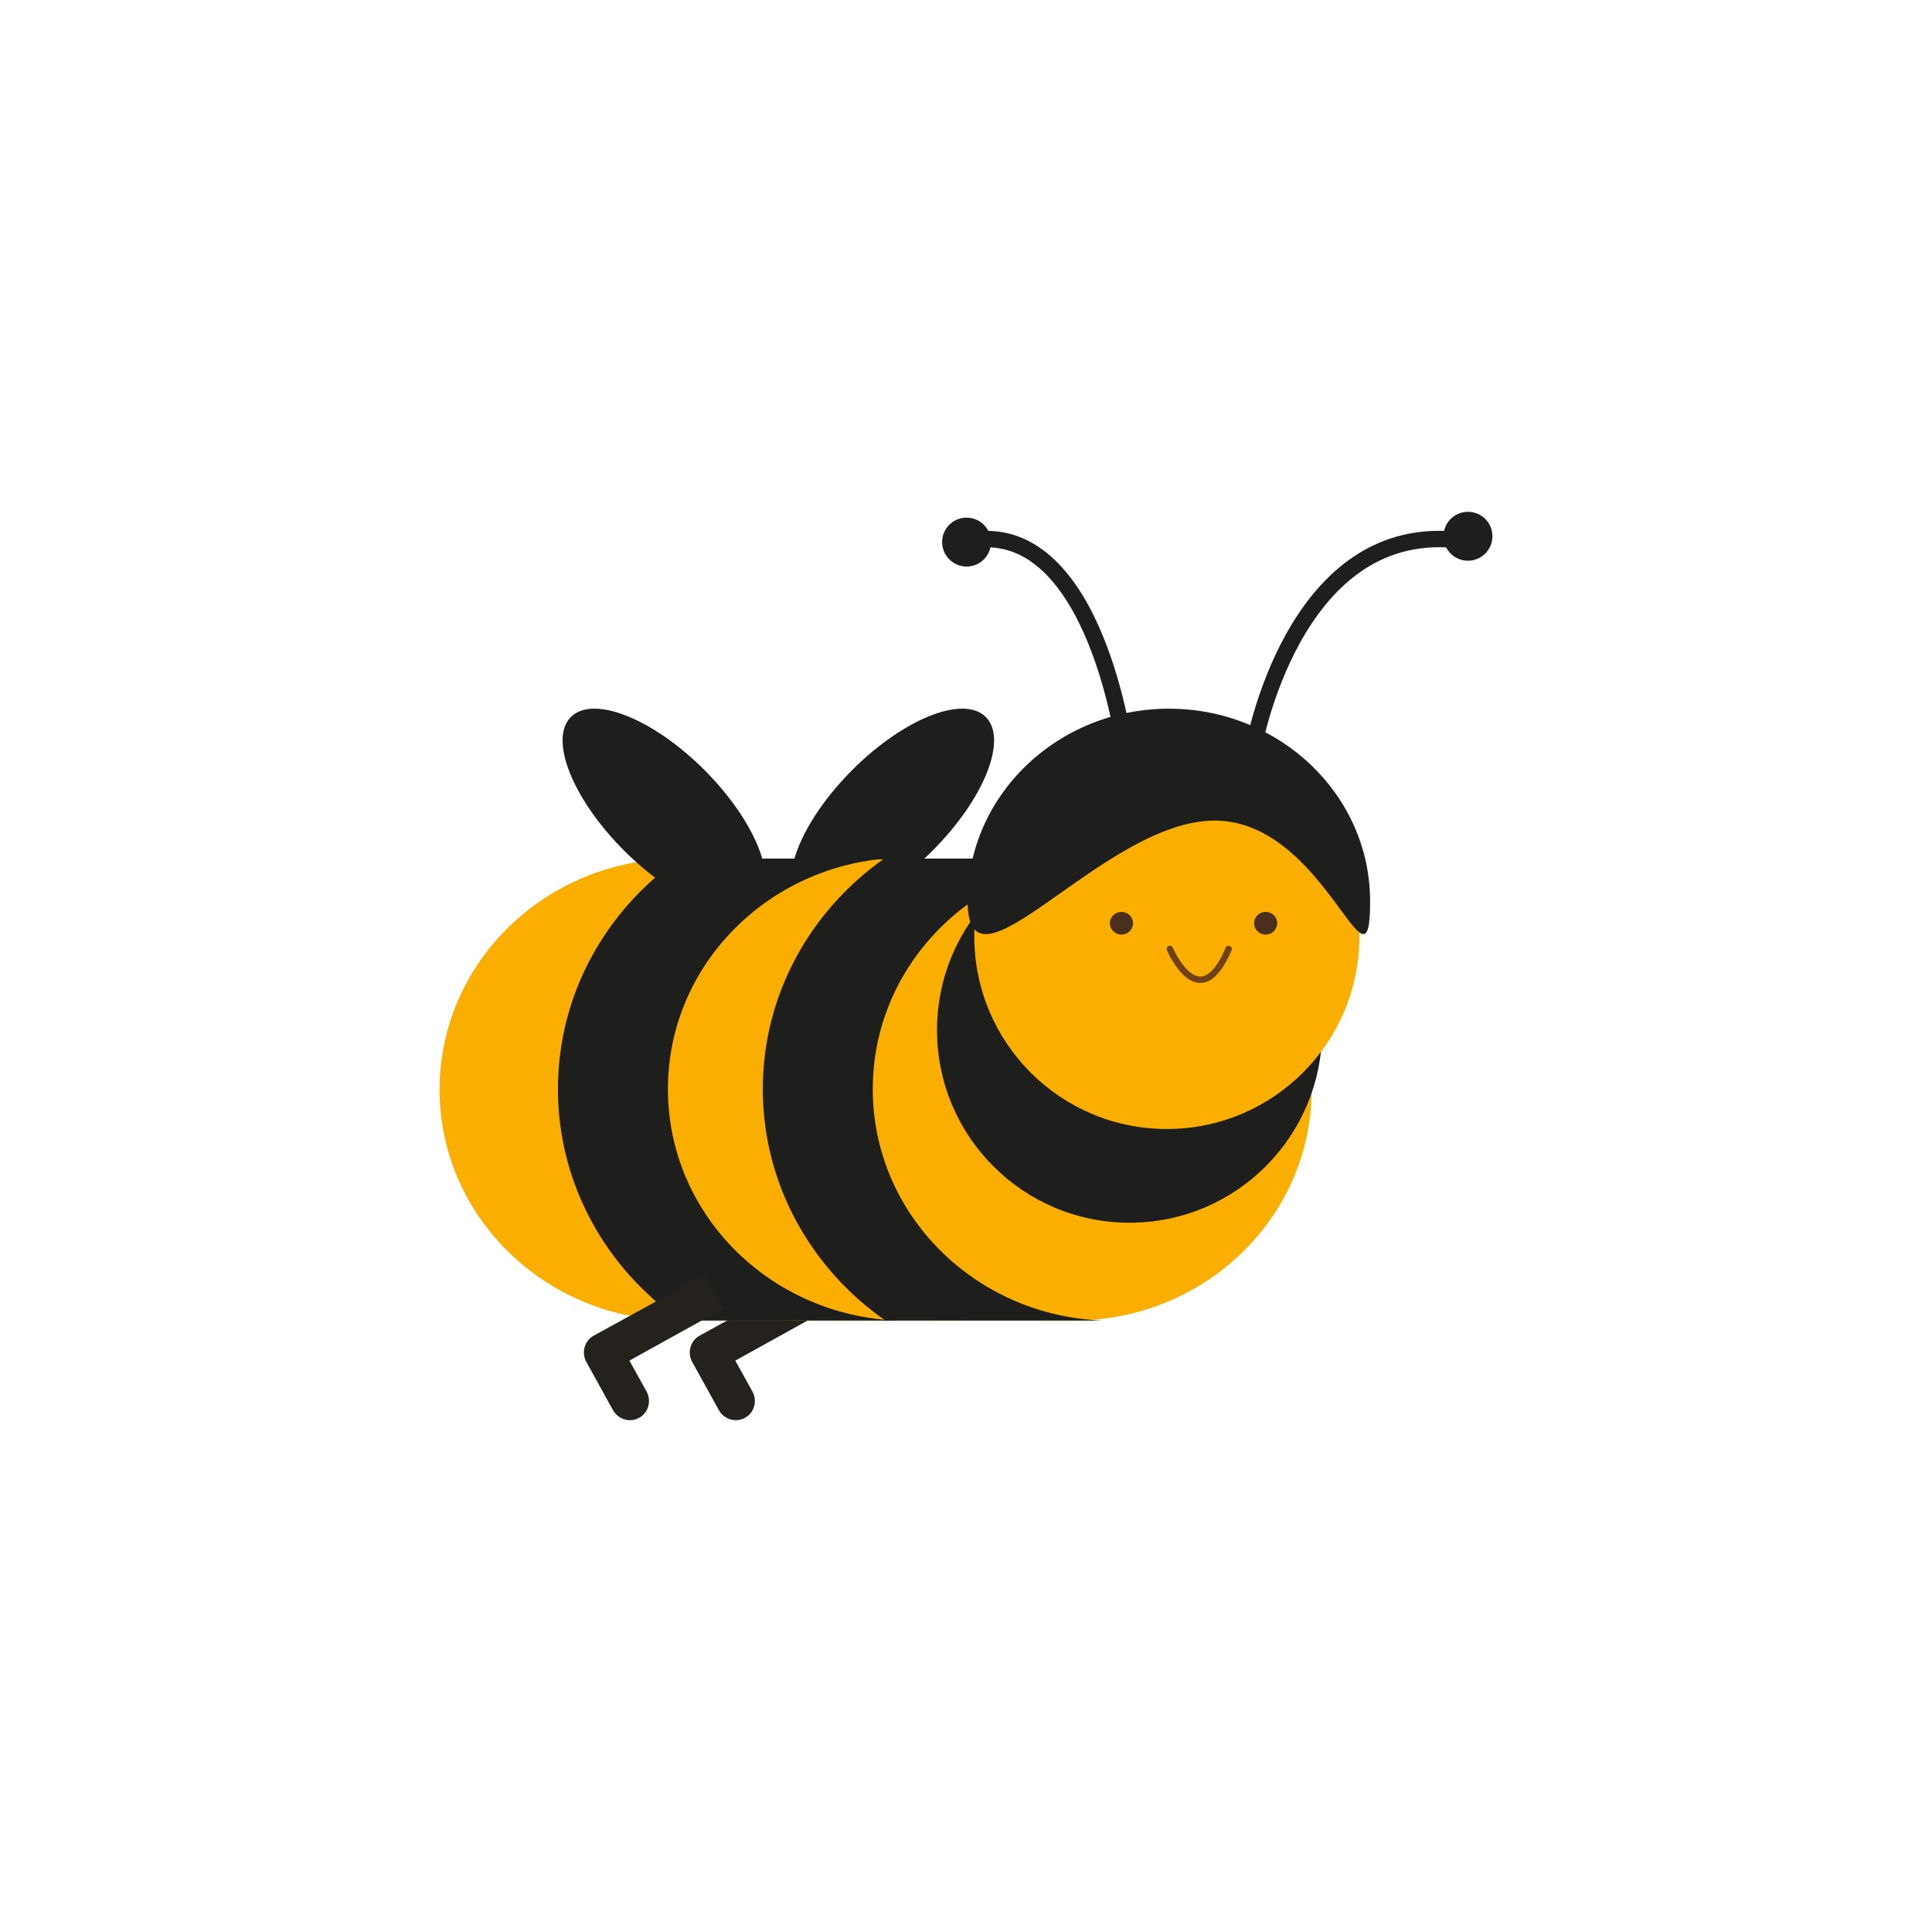 <?xml version="1.0" encoding="UTF-8"?>
<svg id="Layer_1" data-name="Layer 1" xmlns="http://www.w3.org/2000/svg" width="235.4" height="235.4" viewBox="0 0 235.4 235.4">
  <defs>
    <style>
      .cls-1 {
        fill: #f9ae00;
      }

      .cls-1, .cls-2, .cls-3, .cls-4 {
        stroke-width: 0px;
      }

      .cls-5 {
        stroke: #714015;
        stroke-linecap: round;
        stroke-width: .78px;
      }

      .cls-5, .cls-6 {
        fill: none;
        stroke-miterlimit: 10;
      }

      .cls-2 {
        fill: #1e1f1c;
      }

      .cls-3 {
        fill: #4a2f1c;
      }

      .cls-4 {
        fill: #25221e;
      }

      .cls-6 {
        stroke: #1e1f1c;
        stroke-width: 2px;
      }
    </style>
  </defs>
  <path class="cls-2" d="M97.39,110.09c-2.71-2.71.18-9.99,6.45-16.27,6.27-6.27,13.56-9.17,16.27-6.46,2.71,2.71-.2,9.99-6.47,16.27-6.26,6.27-13.54,9.17-16.25,6.46"/>
  <path class="cls-4" d="M98.74,155.32l2.29,4.12-11.44,6.34,2.08,3.75c.64,1.15.24,2.59-.89,3.22s-2.57.2-3.2-.95l-3.23-5.84c-.64-1.15-.24-2.59.89-3.22"/>
  <path class="cls-1" d="M130.76,160.9c16.04,0,29.05-12.6,29.05-28.14s-13.01-28.14-29.05-28.14-29.05,12.6-29.05,28.14,13.01,28.14,29.05,28.14"/>
  <path class="cls-1" d="M97.57,160.9c16.04,0,29.05-12.6,29.05-28.14s-13.01-28.14-29.05-28.14-29.05,12.6-29.05,28.14c.01,15.53,13.01,28.14,29.05,28.14"/>
  <path class="cls-1" d="M130.02,160.87h-33.65c-.62.25-1.13-1.31-1.13-3.24v-49.54c0-1.93.51-3.5,1.13-3.36h33.65"/>
  <path class="cls-1" d="M115.79,160.9c16.04,0,29.05-12.6,29.05-28.14s-13.01-28.14-29.05-28.14-29.05,12.6-29.05,28.14c0,15.53,13.01,28.14,29.05,28.14"/>
  <path class="cls-1" d="M82.61,160.9c16.04,0,29.05-12.6,29.05-28.14s-13.01-28.14-29.05-28.14-29.05,12.6-29.05,28.14,13,28.14,29.05,28.14"/>
  <path class="cls-1" d="M115.05,160.87h-33.65c-.62.25-1.13-1.31-1.13-3.24v-49.54c0-1.93.51-3.5,1.13-3.36h33.65"/>
  <path class="cls-2" d="M132.85,104.61h-25.11c-8.97,6.31-14.8,16.54-14.8,28.1s5.89,21.89,14.94,28.19h26.48c-15.57-.56-28.02-12.96-28.02-28.19-.01-14.74,11.64-26.82,26.51-28.1M136.56,160.9h.18c-.06,0-.12,0-.18,0"/>
  <path class="cls-2" d="M107.89,104.61h-25.11c-8.97,6.31-14.8,16.54-14.8,28.1s5.89,21.89,14.94,28.19h26.48c-15.57-.56-28.02-12.96-28.02-28.19-.01-14.74,11.65-26.82,26.51-28.1M111.6,160.9h.18c-.06,0-.12,0-.18,0"/>
  <path class="cls-2" d="M92.28,110.09c2.71-2.71-.18-9.99-6.45-16.27-6.27-6.27-13.56-9.17-16.27-6.46-2.71,2.71.2,9.99,6.47,16.27,6.26,6.27,13.53,9.17,16.25,6.46"/>
  <path class="cls-4" d="M85.84,155.32l2.29,4.12-11.44,6.34,2.08,3.75c.64,1.15.24,2.59-.89,3.22s-2.57.2-3.2-.95l-3.23-5.84c-.64-1.15-.24-2.59.89-3.22"/>
  <path class="cls-2" d="M178.86,68.32c1.64,0,2.98-1.33,2.98-2.98s-1.33-2.98-2.98-2.98-2.98,1.33-2.98,2.98,1.33,2.98,2.98,2.98"/>
  <path class="cls-2" d="M117.77,69.03c1.64,0,2.98-1.33,2.98-2.98s-1.33-2.98-2.98-2.98-2.98,1.33-2.98,2.98c0,1.64,1.34,2.98,2.98,2.98"/>
  <path class="cls-2" d="M137.63,148.98c12.96,0,23.46-10.5,23.46-23.46s-10.51-23.47-23.46-23.47-23.46,10.51-23.46,23.47,10.5,23.46,23.46,23.46"/>
  <path class="cls-1" d="M142.17,137.56c12.96,0,23.46-10.5,23.46-23.46s-10.51-23.47-23.46-23.47-23.46,10.51-23.46,23.47c0,12.96,10.5,23.46,23.46,23.46"/>
  <path class="cls-3" d="M138.05,112.49c0-.76-.63-1.38-1.41-1.38s-1.41.62-1.41,1.38.63,1.38,1.41,1.38,1.41-.62,1.41-1.38"/>
  <path class="cls-3" d="M155.62,112.49c0-.76-.63-1.38-1.41-1.38s-1.41.62-1.41,1.38.63,1.38,1.41,1.38,1.41-.62,1.41-1.38"/>
  <path class="cls-5" d="M142.54,115.62s3.58,8.45,7.16,0"/>
  <path class="cls-2" d="M147.99,99.98c13.54,0,18.95,22.81,18.95,9.85s-10.98-23.48-24.52-23.48-24.52,10.51-24.52,23.48c0,12.96,16.54-9.85,30.09-9.85"/>
  <path class="cls-6" d="M152.69,91.28s4.72-27.4,24.57-25.51"/>
  <path class="cls-6" d="M137.05,91.32s-3.52-27.45-18.31-25.55"/>
</svg>